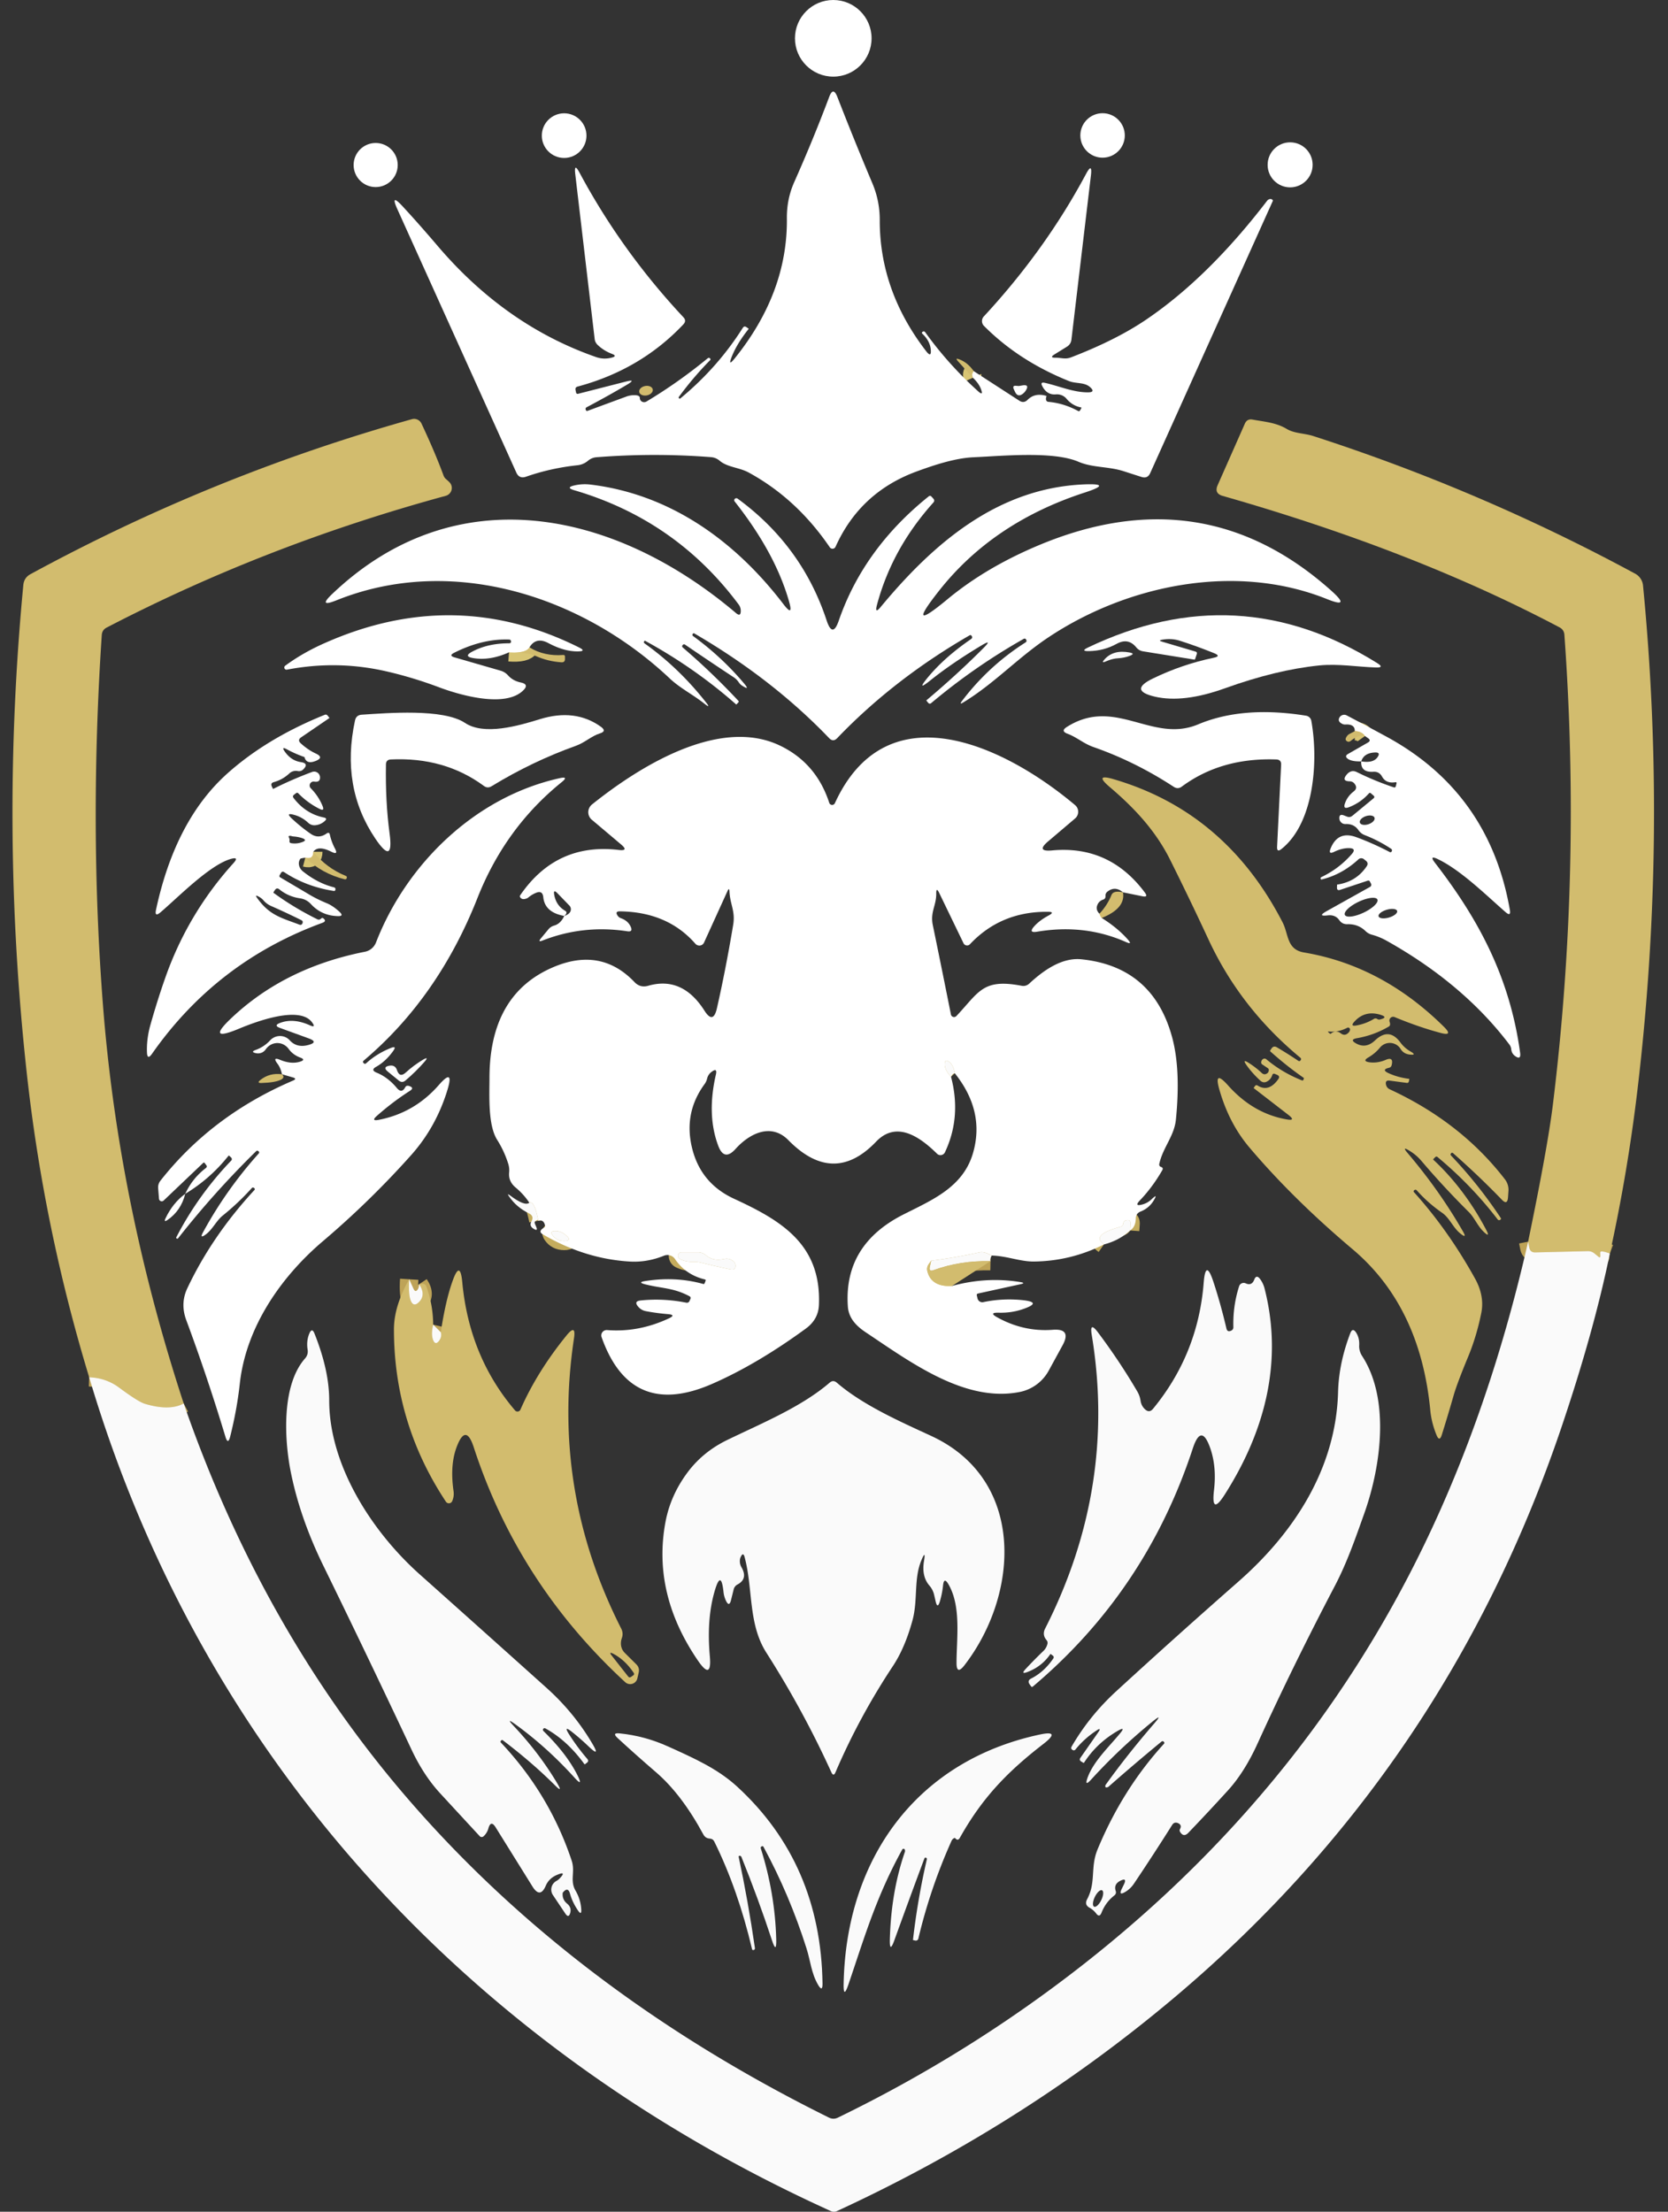<?xml version="1.0" encoding="UTF-8" standalone="no"?><svg xmlns="http://www.w3.org/2000/svg" xmlns:xlink="http://www.w3.org/1999/xlink" fill="#000000" height="240.7" preserveAspectRatio="xMidYMid meet" version="1" viewBox="8.8 5.1 181.6 240.7" width="181.6" zoomAndPan="magnify"><rect x="8.8" y="5.1" width="181.6" height="240.7" fill="#333333" stroke="none"/><g fill="none" stroke-width="2"><path d="M 114.72 46.21 Q 114.53 45.79 114.81 45.49" stroke="#d8c574" vector-effect="non-scaling-stroke"/><path d="M 28.80 157.84 Q 27.25 158.68 24.56 157.87 Q 23.83 157.64 21.78 156.12 Q 20.36 155.06 18.51 154.99" stroke="#bea357" vector-effect="non-scaling-stroke"/><path d="M 184.07 141.52 Q 183.53 141.32 183.22 141.29 Q 183.00 141.28 183.02 141.46 Q 183.03 141.61 183.03 141.75 Q 183.05 142.05 182.82 141.86 L 182.39 141.51 Q 182.07 141.25 181.66 141.26 L 175.94 141.40 Q 175.41 141.41 175.30 140.89 L 175.17 140.23" stroke="#bea357" vector-effect="non-scaling-stroke"/><path d="M 66.44 75.56 Q 66.04 76.23 64.22 76.09" stroke="#d8c574" vector-effect="non-scaling-stroke"/><path d="M 42.91 97.80 Q 42.91 98.67 42.04 98.44" stroke="#d8c574" vector-effect="non-scaling-stroke"/><path d="M 157.41 85.20 Q 157.04 84.68 156.31 84.67" stroke="#d8c574" vector-effect="non-scaling-stroke"/><path d="M 128.50 104.54 Q 128.63 104.89 128.75 105.00" stroke="#d8c574" vector-effect="non-scaling-stroke"/><path d="M 131.84 139.01 L 131.89 138.32 Q 131.93 137.77 131.39 137.91 Q 131.12 137.98 131.09 138.27 A 0.40 0.39 85.7 0 1 130.80 138.61 Q 127.51 139.49 128.99 140.53" stroke="#c4ac5d" vector-effect="non-scaling-stroke"/><path d="M 116.76 141.74 Q 115.94 141.28 115.50 141.38 Q 112.77 141.98 110.18 142.30" stroke="#c4ac5d" vector-effect="non-scaling-stroke"/><path d="M 110.18 142.30 L 109.91 142.68 Q 109.66 143.04 109.77 143.46 Q 110.21 145.18 112.45 145.05" stroke="#d8c574" vector-effect="non-scaling-stroke"/><path d="M 112.75 121.90 Q 112.60 120.97 112.09 120.62 Q 111.70 120.36 111.66 120.83 Q 111.60 121.49 112.34 122.28" stroke="#cab463" vector-effect="non-scaling-stroke"/><path d="M 67.41 137.95 Q 67.00 135.76 66.43 135.99" stroke="#c4ac5d" vector-effect="non-scaling-stroke"/><path d="M 116.64 142.35 Q 113.31 142.28 110.44 143.33 Q 109.91 143.53 110.03 142.97 L 110.18 142.30" stroke="#bea357" vector-effect="non-scaling-stroke"/><path d="M 53.35 144.32 Q 53.24 146.08 53.56 146.74 Q 53.84 147.30 54.32 146.89 Q 55.25 146.08 54.43 144.86" stroke="#bea357" vector-effect="non-scaling-stroke"/><path d="M 55.96 149.26 Q 55.71 150.34 55.96 150.95 Q 56.20 151.53 56.59 151.04 Q 56.94 150.58 56.79 150.08" stroke="#bea357" vector-effect="non-scaling-stroke"/><path d="M 68.93 139.49 Q 69.38 140.15 70.22 140.15 Q 71.12 140.14 70.44 139.55 Q 69.84 139.02 69.14 139.07 Q 68.66 139.10 68.93 139.49" stroke="#c4ac5d" vector-effect="non-scaling-stroke"/><path d="M 85.15 142.52 Q 86.73 142.91 88.30 143.24 Q 88.96 143.38 88.86 142.71 Q 88.83 142.53 88.69 142.40 Q 88.23 141.98 87.62 142.12 Q 86.44 142.38 85.65 141.70 Q 85.27 141.38 84.77 141.38 L 82.99 141.38 A 0.39 0.39 0.0 0 0 82.81 142.11 Q 83.46 142.44 84.25 142.42 Q 84.71 142.41 85.15 142.52" stroke="#c4ac5d" vector-effect="non-scaling-stroke"/></g><g id="change1_1"><circle cx="99.52" cy="9.27" fill="#ffffff" r="4.17"/></g><g id="change1_2"><path d="M 114.72 46.21 Q 114.53 45.79 114.81 45.49 L 119.78 48.71 Q 120.26 49.02 120.67 48.62 Q 121.45 47.83 122.67 48.17 Q 122.77 48.19 122.72 48.28 Q 122.65 48.45 122.69 48.62 A 0.27 0.26 86.9 0 0 122.92 48.83 Q 124.62 48.98 126.16 49.82 Q 126.31 49.90 126.40 49.75 L 126.53 49.51 Q 126.56 49.45 126.50 49.44 Q 125.55 49.26 124.91 48.49 A 1.36 1.35 -22.4 0 0 123.76 48.02 Q 122.78 48.11 122.27 47.11 Q 122.03 46.65 122.54 46.76 C 124.14 47.12 125.63 47.80 127.26 47.80 Q 128.11 47.79 127.48 47.23 C 126.85 46.67 125.95 46.88 125.18 46.57 Q 119.71 44.37 115.93 40.57 A 0.74 0.74 0.0 0 1 115.91 39.54 Q 122.61 32.31 127.04 24.03 Q 127.74 22.73 127.57 24.20 L 125.45 42.06 Q 125.39 42.56 124.96 42.83 L 123.62 43.66 Q 123.00 44.04 123.73 44.03 C 124.36 44.03 124.79 44.23 125.41 43.99 Q 130.35 42.09 133.65 39.84 Q 140.37 35.27 146.73 26.98 Q 146.84 26.82 147.03 26.77 Q 147.19 26.73 147.32 26.83 Q 147.41 26.90 147.36 27.00 L 134.02 56.60 Q 133.74 57.21 133.09 57.01 Q 132.15 56.71 131.13 56.38 C 129.44 55.84 127.77 56.02 126.21 55.35 C 123.46 54.17 117.86 54.73 114.85 54.86 C 112.82 54.94 110.53 55.70 108.62 56.40 Q 102.44 58.66 99.77 64.60 A 0.36 0.36 0.0 0 1 99.14 64.66 Q 95.55 59.39 90.34 56.54 C 89.29 55.96 87.99 55.96 87.15 55.24 Q 86.74 54.89 86.20 54.85 Q 80.02 54.37 73.75 54.86 Q 73.22 54.90 72.81 55.25 Q 72.31 55.66 71.69 55.73 Q 68.76 56.04 66.07 56.98 Q 65.33 57.24 65.01 56.52 L 52.09 27.93 Q 51.23 26.04 52.64 27.56 Q 54.45 29.52 56.41 31.82 Q 63.80 40.51 73.70 43.96 Q 74.53 44.25 75.40 44.02 Q 76.05 43.85 75.42 43.61 Q 74.53 43.27 73.87 42.64 A 1.07 1.05 -71.8 0 1 73.54 41.97 L 71.43 24.05 Q 71.28 22.74 71.90 23.90 Q 76.48 32.44 83.20 39.62 Q 83.57 40.01 83.20 40.40 Q 78.55 45.33 71.69 47.17 Q 71.40 47.25 71.46 47.54 L 71.51 47.79 Q 71.55 48.01 71.77 47.95 L 76.89 46.64 Q 78.17 46.31 77.04 46.98 Q 75.18 48.09 72.69 49.41 Q 72.48 49.52 72.59 49.73 L 72.59 49.74 Q 72.65 49.86 72.78 49.81 Q 75.00 48.99 76.96 48.27 Q 77.35 48.12 77.76 48.11 Q 78.46 48.08 78.46 48.41 A 0.48 0.46 -15.8 0 0 79.18 48.80 Q 82.65 46.72 85.84 44.10 Q 85.99 43.98 86.12 44.12 L 86.12 44.13 Q 86.20 44.22 86.11 44.30 Q 84.32 46.11 82.72 48.28 Q 82.65 48.38 82.74 48.46 L 82.75 48.46 Q 82.81 48.51 82.87 48.46 Q 86.93 45.11 89.67 40.78 Q 89.83 40.54 90.06 40.70 L 90.27 40.84 Q 90.32 40.88 90.28 40.93 Q 89.04 42.49 88.48 43.89 Q 88.00 45.09 88.81 44.08 Q 94.56 36.93 94.47 28.85 Q 94.45 26.76 95.27 24.92 Q 97.33 20.29 99.07 15.67 Q 99.51 14.47 99.97 15.66 Q 101.76 20.27 103.77 25.03 Q 104.59 26.96 104.58 29.06 Q 104.57 36.74 109.61 43.29 Q 110.24 44.12 110.13 43.09 Q 110.03 42.18 109.21 41.41 Q 109.12 41.32 109.22 41.23 L 109.22 41.23 Q 109.40 41.08 109.54 41.27 Q 112.03 44.74 115.30 47.69 Q 115.89 48.22 115.61 47.47 Q 115.38 46.83 114.72 46.21 Z" fill="#ffffff"/></g><g id="change1_3"><circle cx="70.22" cy="19.86" fill="#ffffff" r="2.43"/></g><g id="change1_4"><circle cx="128.84" cy="19.84" fill="#ffffff" r="2.42"/></g><g id="change1_5"><circle cx="49.7" cy="23.06" fill="#ffffff" r="2.4"/></g><g id="change1_6"><circle cx="149.26" cy="23.04" fill="#ffffff" r="2.45"/></g><g id="change2_1"><path d="M 114.81 45.49 Q 114.53 45.79 114.72 46.21 L 113.12 44.44 Q 112.70 43.98 113.28 44.22 Q 114.18 44.58 114.81 45.49 Z" fill="#d2bc6e"/></g><g id="change2_2"><ellipse fill="#d2bc6e" rx="0.75" ry="0.52" transform="rotate(-11.1 284.6 -383.364)"/></g><g id="change1_7"><path d="M 119.78 47.10 Q 120.00 47.06 120.20 47.03 Q 120.85 46.95 120.53 47.52 Q 120.39 47.78 120.14 47.97 Q 119.61 48.36 119.32 47.77 L 119.19 47.49 Q 118.96 47.02 119.47 47.09 Q 119.59 47.11 119.72 47.11 Q 119.75 47.11 119.78 47.10 Z" fill="#ffffff"/></g><g id="change2_3"><path d="M 28.80 157.84 Q 27.25 158.68 24.56 157.87 Q 23.83 157.64 21.78 156.12 Q 20.36 155.06 18.51 154.99 Q 13.55 138.69 11.70 121.75 Q 8.81 95.33 11.34 68.76 Q 11.42 67.97 12.11 67.59 Q 31.92 56.81 53.64 50.72 A 0.89 0.89 0.0 0 1 54.69 51.20 Q 56.17 54.35 57.09 56.85 Q 57.17 57.07 57.35 57.23 Q 57.54 57.39 57.72 57.57 A 0.89 0.88 -30.5 0 1 57.33 59.06 Q 37.75 64.39 20.41 73.40 Q 19.92 73.65 19.88 74.21 Q 18.50 94.98 20.01 114.49 Q 21.70 136.20 28.80 157.84 Z" fill="#d2bc6e"/></g><g id="change2_4"><path d="M 184.07 141.52 Q 183.53 141.32 183.22 141.29 Q 183.00 141.28 183.02 141.46 Q 183.03 141.61 183.03 141.75 Q 183.05 142.05 182.82 141.86 L 182.39 141.51 Q 182.07 141.25 181.66 141.26 L 175.94 141.40 Q 175.41 141.41 175.30 140.89 L 175.17 140.23 Q 177.30 129.94 177.87 125.29 Q 180.98 99.92 179.12 74.18 Q 179.08 73.64 178.60 73.38 Q 162.78 65.02 141.92 59.07 Q 140.97 58.80 141.37 57.90 L 144.33 51.21 Q 144.57 50.66 145.15 50.76 C 146.46 51.00 147.72 51.08 148.89 51.78 C 149.74 52.29 150.82 52.24 151.80 52.56 Q 170.04 58.46 186.82 67.53 A 1.64 1.64 0.0 0 1 187.68 68.81 Q 190.36 96.33 187.04 124.00 Q 185.98 132.81 184.07 141.52 Z" fill="#d2bc6e"/></g><g id="change1_8"><path d="M 115.71 75.31 Q 112.45 77.26 110.11 79.13 Q 108.50 80.42 109.81 78.83 Q 111.62 76.64 114.52 74.65 Q 114.72 74.51 114.59 74.31 L 114.58 74.30 Q 114.49 74.16 114.35 74.25 Q 106.08 79.03 99.94 85.44 Q 99.51 85.88 99.08 85.44 Q 92.90 78.99 84.40 74.04 Q 84.30 73.98 84.23 74.08 L 84.22 74.09 Q 84.13 74.23 84.27 74.33 Q 87.36 76.58 89.82 79.49 Q 90.49 80.29 89.61 79.73 Q 89.39 79.59 89.24 79.37 Q 89.01 79.02 88.67 78.80 Q 86.06 77.08 83.39 75.26 Q 83.24 75.16 83.13 75.30 L 83.12 75.30 Q 83.00 75.46 83.15 75.58 Q 86.27 78.25 89.19 81.37 Q 89.26 81.45 89.19 81.54 L 89.00 81.74 Q 88.96 81.79 88.92 81.74 Q 84.45 77.80 79.06 74.85 Q 78.99 74.81 78.94 74.88 L 78.94 74.89 Q 78.84 75.03 78.99 75.13 Q 82.68 77.76 85.61 81.47 Q 86.29 82.32 85.44 81.64 C 84.21 80.67 82.83 79.99 81.70 78.92 C 72.16 69.94 57.97 65.38 45.41 70.44 Q 43.38 71.25 44.97 69.74 C 58.49 56.87 75.81 60.70 88.93 71.82 Q 89.45 72.26 89.45 71.58 Q 89.45 71.18 89.20 70.86 Q 82.36 61.70 71.35 58.46 Q 70.31 58.16 71.37 57.92 Q 72.23 57.73 73.12 57.84 C 81.82 58.90 88.87 64.01 94.11 70.87 Q 95.20 72.29 94.71 70.57 Q 93.21 65.28 88.79 59.68 A 0.23 0.22 -1.0 0 1 89.10 59.36 Q 96.12 64.49 98.80 72.63 Q 99.45 74.59 100.12 72.64 Q 102.83 64.80 109.91 59.12 Q 110.08 58.99 110.22 59.15 L 110.41 59.36 Q 110.61 59.58 110.41 59.80 Q 105.90 64.82 104.27 70.96 Q 104.01 71.97 104.68 71.16 C 110.36 64.31 117.31 58.25 126.75 57.82 Q 130.09 57.67 126.91 58.70 Q 116.90 61.95 111.03 69.40 Q 107.21 74.24 111.96 70.31 Q 116.14 66.84 121.96 64.41 Q 139.85 56.95 153.77 69.41 Q 155.96 71.38 153.23 70.28 C 143.32 66.32 131.56 68.74 122.99 74.43 C 119.65 76.64 117.06 79.49 113.68 81.54 Q 113.19 81.84 113.54 81.38 Q 116.44 77.56 120.46 75.01 Q 120.63 74.90 120.52 74.72 L 120.52 74.71 Q 120.41 74.53 120.23 74.64 Q 114.91 77.65 110.19 81.61 Q 110.00 81.77 109.84 81.57 L 109.68 81.37 Q 109.64 81.33 109.69 81.29 Q 112.99 78.52 115.92 75.58 Q 116.86 74.63 115.71 75.31 Z" fill="#ffffff"/></g><g id="change1_9"><path d="M 66.44 75.56 Q 66.04 76.23 64.22 76.09 Q 62.11 77.04 60.27 76.71 Q 59.27 76.53 60.17 76.04 Q 61.90 75.10 64.26 75.11 Q 64.43 75.11 64.43 74.94 L 64.43 74.93 Q 64.44 74.71 64.22 74.70 Q 61.29 74.60 58.23 76.15 Q 57.63 76.45 58.28 76.64 L 63.30 78.09 Q 63.78 78.23 64.12 78.61 Q 64.65 79.20 65.52 79.38 Q 66.44 79.58 65.77 80.23 C 63.84 82.15 58.98 80.79 56.61 79.90 Q 53.74 78.82 50.85 78.16 Q 45.50 76.93 40.03 77.98 A 0.24 0.24 0.0 0 1 39.85 77.55 Q 41.82 76.10 44.28 75.03 Q 58.35 68.84 71.82 75.55 Q 72.69 75.98 71.72 75.99 Q 70.23 76.01 68.51 75.09 Q 67.15 74.37 66.44 75.56 Z" fill="#ffffff"/></g><g id="change1_10"><path d="M 135.31 74.93 L 138.96 76.01 Q 139.16 76.07 139.10 76.27 L 138.92 76.81 Q 138.90 76.90 138.81 76.88 L 133.23 75.98 Q 132.80 75.91 132.52 75.57 Q 131.64 74.46 130.35 75.18 Q 128.99 75.93 127.36 75.96 Q 126.38 75.98 127.27 75.56 Q 143.55 67.78 158.75 77.27 Q 159.55 77.77 158.61 77.74 C 156.58 77.68 154.50 77.31 152.42 77.52 Q 147.73 78.00 142.15 80.01 Q 137.64 81.63 134.55 80.92 Q 131.63 80.24 134.32 78.94 Q 137.47 77.41 140.95 76.68 Q 141.78 76.51 141.00 76.19 Q 139.05 75.40 137.25 74.83 Q 136.34 74.54 135.32 74.72 Q 134.86 74.80 135.31 74.93 Z" fill="#ffffff"/></g><g id="change2_5"><path d="M 66.44 75.56 Q 68.08 76.54 70.11 76.38 Q 70.31 76.36 70.31 76.56 L 70.31 76.82 Q 70.31 77.20 69.93 77.18 Q 68.46 77.08 67.17 76.51 C 66.20 76.08 65.26 76.15 64.22 76.09 Q 66.04 76.23 66.44 75.56 Z" fill="#d2bc6e"/></g><g id="change3_1"><path d="M 129.53 76.95 Q 129.39 77.00 129.25 77.06 Q 128.60 77.35 129.08 76.83 Q 130.04 75.78 131.78 76.11 Q 132.44 76.23 131.81 76.47 Q 131.21 76.70 130.51 76.74 Q 130.01 76.77 129.53 76.95 Z" fill="#fafafa"/></g><g id="change1_11"><path d="M 147.75 87.75 Q 141.73 87.54 137.46 90.71 Q 137.04 91.02 136.59 90.73 Q 132.42 88.00 127.85 86.40 C 126.76 86.02 126.04 85.33 125.02 84.95 Q 124.24 84.66 124.94 84.22 C 130.23 80.86 134.22 86.04 139.25 83.93 Q 144.14 81.88 151.00 82.99 A 0.69 0.69 0.0 0 1 151.57 83.56 C 152.36 87.97 151.86 94.69 148.31 97.50 Q 147.81 97.90 147.84 97.25 L 148.28 88.33 Q 148.31 87.77 147.75 87.75 Z" fill="#ffffff"/></g><g id="change1_12"><path d="M 42.91 97.80 Q 42.91 98.67 42.04 98.44 Q 41.54 98.51 41.50 98.56 A 1.08 0.93 37.4 0 0 41.79 99.94 Q 43.41 101.23 45.14 101.66 Q 45.37 101.72 45.31 101.95 L 45.31 101.95 Q 45.28 102.08 45.14 102.06 Q 42.15 101.60 39.76 100.03 Q 39.52 99.87 39.38 100.12 L 39.25 100.34 Q 39.16 100.50 39.32 100.59 Q 40.93 101.54 42.55 102.50 Q 43.37 102.98 44.36 103.39 Q 45.03 103.66 45.76 104.33 Q 46.30 104.83 45.56 104.80 Q 43.81 104.75 42.65 103.49 Q 42.16 102.96 41.45 102.86 Q 40.20 102.68 39.23 101.90 Q 38.93 101.65 38.72 101.98 L 38.58 102.19 Q 38.55 102.24 38.60 102.28 Q 40.81 103.89 43.34 105.14 Q 43.56 105.25 43.74 105.08 Q 43.87 104.96 43.97 105.02 Q 44.42 105.34 43.90 105.53 Q 32.38 109.75 25.36 119.77 Q 24.83 120.53 24.80 119.60 Q 24.75 118.13 25.19 116.59 Q 25.94 113.94 26.78 111.55 Q 29.24 104.53 34.23 99.02 Q 34.86 98.32 33.95 98.57 C 31.63 99.22 28.21 102.74 26.28 104.38 Q 25.60 104.96 25.79 104.09 Q 27.89 94.34 33.56 89.27 Q 37.86 85.43 44.16 82.89 Q 44.34 82.82 44.47 82.98 L 44.67 83.23 Q 44.67 83.23 44.58 83.30 L 41.59 85.34 Q 41.15 85.64 41.55 86.00 Q 42.33 86.71 43.17 87.10 Q 44.13 87.54 43.15 87.92 Q 42.15 88.31 41.95 87.49 Q 40.94 87.14 40.04 86.65 Q 39.38 86.29 39.81 86.90 Q 40.50 87.88 41.55 88.04 Q 42.48 88.18 41.81 88.84 Q 41.56 89.08 41.21 89.01 A 1.05 1.05 0.0 0 0 40.29 89.28 Q 39.56 89.96 38.60 90.22 Q 38.23 90.33 38.39 90.68 L 38.50 90.91 Q 38.53 90.97 38.58 90.94 Q 40.51 89.96 42.78 89.11 A 0.64 0.64 0.0 0 1 43.64 89.67 Q 43.67 90.27 43.01 90.16 A 0.43 0.43 0.0 0 0 42.63 90.88 Q 43.48 91.74 43.92 92.82 Q 44.16 93.42 43.59 93.13 Q 42.28 92.47 41.28 91.44 Q 41.16 91.32 41.02 91.43 L 40.81 91.59 Q 40.61 91.74 40.76 91.94 Q 42.08 93.67 44.07 94.07 Q 44.48 94.16 44.17 94.44 Q 43.75 94.83 43.19 94.90 Q 42.71 94.97 42.35 94.64 Q 41.68 94.01 40.82 93.78 Q 39.83 93.50 40.59 94.20 Q 41.63 95.16 42.64 95.85 Q 43.49 96.43 44.37 95.80 Q 44.64 95.62 44.71 95.93 Q 44.89 96.73 45.26 97.43 Q 45.67 98.19 44.89 97.80 Q 43.44 97.07 42.91 97.80 Z M 40.57 96.10 Q 40.44 96.05 40.30 96.07 A 0.09 0.09 0.0 0 0 40.23 96.20 Q 40.35 96.39 40.32 96.61 Q 40.29 96.83 40.50 96.86 Q 41.09 96.96 41.66 96.76 Q 42.34 96.53 41.66 96.30 Q 41.22 96.16 40.73 96.13 Q 40.65 96.12 40.57 96.10 Z M 36.79 102.82 C 38.15 104.73 39.43 104.98 41.40 105.73 Q 41.63 105.81 41.73 105.59 L 41.73 105.58 Q 41.83 105.35 41.61 105.24 Q 40.00 104.44 38.32 103.70 Q 37.84 103.49 37.49 103.09 Q 37.26 102.82 36.93 102.66 Q 36.52 102.44 36.79 102.82 Z" fill="#ffffff"/></g><g id="change1_13"><path d="M 50.82 88.30 Q 50.75 92.34 51.21 95.77 Q 51.70 99.38 49.66 96.36 Q 45.88 90.76 47.45 83.51 Q 47.58 82.91 48.19 82.88 C 50.98 82.70 57.04 82.19 59.42 83.77 C 61.51 85.17 65.24 84.09 67.57 83.37 Q 71.41 82.18 74.22 84.19 Q 74.90 84.68 74.10 84.92 C 73.20 85.20 72.49 85.90 71.54 86.25 Q 66.75 87.96 62.31 90.67 Q 61.88 90.93 61.48 90.63 Q 57.19 87.47 51.34 87.75 Q 50.82 87.78 50.82 88.30 Z" fill="#ffffff"/></g><g id="change1_14"><path d="M 157.00 87.96 Q 158.33 88.18 158.79 87.48 Q 159.13 86.97 158.52 86.99 Q 157.30 87.03 157.00 87.96 Q 155.97 87.99 155.54 87.68 Q 155.15 87.39 155.57 87.15 L 157.73 85.91 Q 158.11 85.69 157.75 85.44 L 157.41 85.20 Q 157.04 84.68 156.31 84.67 Q 156.31 83.88 155.28 83.95 A 0.70 0.68 56.9 0 1 154.92 83.87 Q 154.40 83.61 154.63 83.19 A 0.60 0.59 28.5 0 1 155.43 82.96 Q 157.56 84.08 159.77 85.28 Q 170.95 91.37 173.18 104.11 Q 173.32 104.89 172.72 104.37 C 170.61 102.53 167.88 99.82 165.35 98.60 Q 164.35 98.12 165.03 99.00 C 169.91 105.30 173.20 111.63 174.30 119.67 Q 174.41 120.51 173.73 120.01 Q 173.37 119.74 173.33 119.26 A 1.02 0.97 25.1 0 0 173.15 118.80 Q 168.12 112.15 159.73 107.46 Q 158.97 107.04 158.15 106.82 A 1.58 1.54 -14.2 0 1 157.46 106.42 Q 156.66 105.65 155.50 105.68 Q 154.94 105.70 154.62 105.25 Q 154.18 104.62 153.35 104.72 Q 152.16 104.86 153.25 104.25 L 157.96 101.62 A 0.26 0.25 -27.6 0 0 158.07 101.28 L 157.94 101.03 A 0.20 0.18 -21.6 0 0 157.71 100.94 L 154.71 101.94 Q 154.35 102.06 154.36 101.68 L 154.37 101.38 Q 154.37 101.37 154.38 101.37 Q 156.47 101.06 157.60 99.37 Q 157.83 99.02 157.49 98.76 L 157.29 98.60 A 0.46 0.45 42.3 0 0 156.70 98.62 Q 154.91 100.27 152.70 100.81 Q 152.62 100.83 152.59 100.76 L 152.59 100.75 Q 152.54 100.61 152.67 100.55 Q 154.58 99.64 155.97 98.05 Q 156.52 97.42 155.68 97.40 Q 154.90 97.39 154.04 97.81 Q 153.40 98.12 153.66 97.46 Q 154.45 95.47 156.47 96.21 Q 158.27 96.87 160.11 97.83 Q 160.23 97.89 160.31 97.77 L 160.31 97.77 Q 160.42 97.59 160.25 97.47 Q 158.91 96.58 157.40 95.99 Q 156.95 95.82 156.68 95.42 Q 156.20 94.74 155.29 94.78 Q 154.96 94.79 154.76 94.54 Q 154.65 94.40 154.63 94.25 Q 154.55 93.61 155.14 93.85 L 155.45 93.97 Q 155.78 94.10 156.05 93.87 L 158.33 91.99 Q 158.52 91.84 158.34 91.68 L 158.06 91.44 Q 157.94 91.33 157.83 91.45 Q 156.94 92.45 155.68 92.94 Q 154.97 93.22 155.24 92.50 Q 155.51 91.75 156.17 91.24 Q 156.66 90.87 156.27 90.39 Q 156.07 90.13 155.73 90.13 Q 154.85 90.11 155.40 89.42 Q 155.89 88.82 156.51 89.12 Q 158.47 90.09 160.53 90.78 Q 160.72 90.85 160.77 90.65 L 160.84 90.37 Q 160.88 90.20 160.71 90.23 Q 159.70 90.39 159.27 89.62 Q 158.96 89.05 158.32 89.09 Q 156.93 89.18 157.00 87.96 Z M 158.446 94.092 A 0.84 0.46 -18.6 0 0 157.503 93.924 A 0.84 0.46 -18.6 0 0 156.854 94.628 A 0.84 0.46 -18.6 0 0 157.797 94.796 A 0.84 0.46 -18.6 0 0 158.446 94.092 Z M 158.761 102.989 A 1.96 0.65 -25.4 0 0 156.711 103.243 A 1.96 0.65 -25.4 0 0 155.22 104.671 A 1.96 0.65 -25.4 0 0 157.269 104.417 A 1.96 0.65 -25.4 0 0 158.761 102.989 Z M 160.908 104.237 A 1.05 0.44 -16.2 0 0 159.777 104.108 A 1.05 0.44 -16.2 0 0 158.892 104.823 A 1.05 0.44 -16.2 0 0 160.023 104.953 A 1.05 0.44 -16.2 0 0 160.908 104.237 Z" fill="#ffffff"/></g><g id="change2_6"><path d="M 156.31 84.67 Q 157.04 84.68 157.41 85.20 Q 156.70 85.03 155.87 85.72 Q 155.59 85.95 155.35 85.68 Q 155.21 85.52 155.47 85.18 Q 155.56 85.06 155.69 84.99 L 156.31 84.67 Z" fill="#d2bc6e"/></g><g id="change1_15"><path d="M 131.06 102.21 Q 130.18 101.47 129.34 102.16 A 0.52 0.51 -22.5 0 0 129.16 102.59 Q 129.18 102.91 128.91 103.00 Q 128.40 103.17 128.24 103.68 Q 128.10 104.14 128.50 104.54 Q 128.63 104.89 128.75 105.00 Q 130.50 106.10 131.61 107.37 Q 132.11 107.94 131.41 107.63 Q 126.89 105.62 121.70 106.50 Q 120.74 106.66 121.38 105.93 Q 121.96 105.27 122.97 104.73 Q 123.71 104.33 122.88 104.33 Q 117.77 104.28 114.40 107.86 A 0.43 0.43 0.0 0 1 113.70 107.75 L 111.06 102.29 Q 110.72 101.58 110.73 102.37 C 110.74 103.67 110.06 104.35 110.36 105.79 Q 111.39 110.79 112.33 115.51 A 0.35 0.35 0.0 0 0 112.92 115.68 C 115.40 113.05 115.79 111.57 120.02 112.38 Q 120.50 112.47 120.86 112.14 C 122.37 110.74 124.40 109.27 126.55 109.50 Q 134.34 110.31 136.42 118.01 Q 137.37 121.54 136.82 126.98 C 136.63 128.76 135.40 129.99 135.01 131.78 A 0.27 0.26 -75.7 0 0 135.19 132.09 Q 135.50 132.19 135.33 132.47 Q 134.27 134.31 132.91 135.73 Q 132.23 136.44 133.18 136.18 Q 133.74 136.03 134.17 135.62 Q 134.94 134.89 134.38 135.79 Q 133.88 136.59 132.98 136.95 Q 132.47 137.15 132.46 137.69 Q 132.44 138.63 131.84 139.01 L 131.89 138.32 Q 131.93 137.77 131.39 137.91 Q 131.12 137.98 131.09 138.27 A 0.40 0.39 85.7 0 1 130.80 138.61 Q 127.51 139.49 128.99 140.53 Q 125.41 142.33 121.43 142.39 C 119.89 142.42 118.44 141.78 116.76 141.74 Q 115.94 141.28 115.50 141.38 Q 112.77 141.98 110.18 142.30 L 109.91 142.68 Q 109.66 143.04 109.77 143.46 Q 110.21 145.18 112.45 145.05 Q 116.21 144.02 119.90 144.63 Q 120.51 144.73 119.90 144.86 L 115.29 145.87 Q 115.11 145.91 115.15 146.09 L 115.23 146.42 A 0.53 0.53 0.0 0 0 115.85 146.81 Q 118.00 146.36 120.20 146.60 Q 122.23 146.83 120.31 147.52 Q 119.00 148.00 117.54 147.96 Q 116.38 147.93 117.40 148.48 Q 120.27 150.06 123.42 149.82 Q 125.48 149.66 124.50 151.48 L 122.98 154.26 A 4.64 4.61 -81.4 0 1 119.85 156.58 C 113.88 157.79 107.93 153.34 103.05 150.09 C 102.06 149.43 101.20 148.58 101.11 147.30 Q 100.63 140.55 107.20 137.25 C 110.33 135.67 113.65 134.29 114.73 130.60 Q 116.06 126.04 112.75 121.90 Q 112.60 120.97 112.09 120.62 Q 111.70 120.36 111.66 120.83 Q 111.60 121.49 112.34 122.28 Q 113.49 126.66 111.68 130.50 A 0.54 0.53 -55.4 0 1 110.82 130.66 C 108.99 128.86 106.42 127.00 104.18 129.35 Q 99.55 134.19 94.63 129.18 C 92.76 127.28 90.41 128.43 88.86 130.16 Q 87.64 131.50 87.00 129.80 Q 85.73 126.43 86.74 122.05 Q 86.92 121.26 86.27 121.75 Q 85.89 122.03 85.78 122.50 Q 85.70 122.82 85.51 123.08 Q 83.26 126.15 84.11 129.88 Q 85.01 133.85 88.72 135.56 C 93.86 137.93 98.23 140.52 97.96 147.11 Q 97.90 148.69 96.53 149.69 Q 91.19 153.59 86.30 155.72 Q 77.47 159.56 74.30 150.63 A 0.59 0.58 -7.7 0 1 74.90 149.85 Q 78.33 150.12 81.64 148.57 Q 82.42 148.20 81.56 148.12 Q 80.26 148.01 79.11 147.79 Q 78.60 147.69 78.27 147.29 Q 77.78 146.71 78.54 146.63 Q 81.00 146.37 83.53 146.87 A 0.30 0.30 0.0 0 0 83.87 146.68 L 83.97 146.45 Q 84.04 146.27 83.87 146.17 C 82.08 145.22 80.87 145.34 79.00 144.86 Q 78.20 144.65 79.02 144.52 Q 82.33 143.99 85.35 144.83 Q 85.48 144.87 85.52 144.74 L 85.62 144.49 Q 85.66 144.37 85.54 144.34 Q 83.44 143.83 82.29 142.12 A 1.01 0.99 -27.9 0 0 81.08 141.76 Q 79.22 142.51 77.33 142.39 Q 72.43 142.09 67.88 139.42 Q 67.44 139.16 67.83 138.84 Q 67.94 138.76 68.05 138.68 Q 68.17 138.61 68.14 138.48 Q 68.00 137.79 67.41 137.95 Q 67.00 135.76 66.43 135.99 Q 65.82 135.07 64.93 134.33 Q 64.14 133.67 64.23 132.71 Q 64.28 132.23 64.14 131.77 Q 63.70 130.37 62.93 129.15 C 61.91 127.54 62.09 124.35 62.09 122.44 Q 62.09 113.30 69.05 110.35 Q 74.23 108.15 77.88 111.98 Q 78.50 112.63 79.37 112.38 Q 83.09 111.31 85.49 115.08 Q 86.45 116.60 86.85 114.84 Q 87.81 110.62 88.62 105.77 C 88.88 104.24 88.28 103.54 88.22 102.12 Q 88.20 101.64 88.00 102.08 L 85.45 107.68 A 0.57 0.56 36.7 0 1 84.51 107.81 Q 81.48 104.34 76.27 104.28 Q 75.74 104.28 76.03 104.73 Q 76.17 104.95 76.41 105.03 Q 77.17 105.30 77.47 105.96 Q 77.73 106.55 77.10 106.45 Q 72.29 105.72 67.86 107.46 Q 67.32 107.67 67.69 107.22 L 68.52 106.22 A 1.27 1.22 -76.3 0 1 69.13 105.83 Q 69.84 105.63 70.23 104.78 Q 70.60 104.67 70.80 104.45 A 0.59 0.58 -46.1 0 0 70.79 103.65 L 69.48 102.30 Q 69.02 101.83 69.14 102.48 Q 69.35 103.65 70.33 104.22 Q 70.66 104.42 70.23 104.78 Q 68.12 104.40 67.95 102.75 Q 67.87 101.96 67.15 102.27 Q 66.71 102.45 66.32 102.77 A 0.77 0.44 -3.1 0 1 66.18 102.86 Q 65.68 103.07 65.46 102.79 Q 65.35 102.65 65.45 102.51 Q 69.38 96.79 76.17 97.60 Q 77.28 97.73 76.43 97.01 L 73.23 94.31 A 1.08 1.07 -44.4 0 1 73.25 92.65 C 78.29 88.61 87.04 83.07 93.69 86.23 Q 97.66 88.12 99.08 92.46 A 0.33 0.33 0.0 0 0 99.70 92.50 C 105.40 80.08 118.28 86.35 125.85 92.72 A 0.95 0.95 0.0 0 1 125.85 94.17 L 122.93 96.65 Q 121.54 97.82 123.35 97.65 Q 129.59 97.07 133.44 102.23 Q 133.85 102.78 133.18 102.64 L 131.06 102.21 Z M 68.93 139.49 Q 69.38 140.15 70.22 140.15 Q 71.12 140.14 70.44 139.55 Q 69.84 139.02 69.14 139.07 Q 68.66 139.10 68.93 139.49 Z M 85.15 142.52 Q 86.73 142.91 88.30 143.24 Q 88.96 143.38 88.86 142.71 Q 88.83 142.53 88.69 142.40 Q 88.23 141.98 87.62 142.12 Q 86.44 142.38 85.65 141.70 Q 85.27 141.38 84.77 141.38 L 82.99 141.38 A 0.39 0.39 0.0 0 0 82.81 142.11 Q 83.46 142.44 84.25 142.42 Q 84.71 142.41 85.15 142.52 Z" fill="#ffffff"/></g><g id="change1_16"><path d="M 28.97 135.02 Q 29.74 133.34 31.21 132.22 Q 31.39 132.07 31.25 131.89 L 31.08 131.67 Q 31.01 131.58 30.93 131.65 L 26.62 135.75 A 0.30 0.30 0.0 0 1 26.11 135.55 L 26.02 134.43 Q 25.98 133.96 26.27 133.59 Q 31.87 126.48 40.70 122.70 Q 41.18 122.49 40.67 122.35 L 39.50 122.01 Q 39.35 121.31 39.01 120.86 Q 38.41 120.07 39.32 120.45 Q 40.51 120.94 41.47 120.64 Q 42.14 120.43 41.48 120.19 Q 40.70 119.90 40.24 119.27 C 39.60 118.39 38.37 118.39 37.73 119.30 Q 37.42 119.73 36.90 119.74 Q 36.77 119.74 36.64 119.71 Q 36.06 119.58 36.62 119.37 Q 37.56 119.03 38.21 118.32 A 1.46 1.44 -44.8 0 1 40.35 118.32 Q 41.12 119.17 42.39 118.82 Q 43.50 118.51 42.42 118.11 L 39.26 116.96 Q 38.58 116.71 39.25 116.44 Q 40.71 115.86 42.53 116.68 Q 43.24 117.00 42.78 116.37 C 41.43 114.50 36.69 116.27 34.80 117.06 Q 31.14 118.58 34.02 115.87 Q 39.82 110.40 48.52 108.68 A 1.65 1.63 -84.7 0 0 49.74 107.66 C 53.04 99.16 60.50 91.83 69.73 89.79 Q 70.77 89.56 69.94 90.23 Q 63.81 95.18 60.79 102.81 Q 56.50 113.68 48.40 120.52 Q 48.26 120.64 48.37 120.78 L 48.38 120.78 Q 48.51 120.95 48.67 120.81 Q 49.81 119.77 51.33 119.16 Q 52.05 118.86 51.59 119.50 Q 50.78 120.62 49.75 121.20 Q 49.12 121.55 49.79 121.83 Q 51.03 122.33 52.01 123.51 Q 52.54 124.14 52.92 123.42 Q 53.05 123.19 53.35 123.29 Q 53.95 123.49 53.42 123.82 Q 51.56 125.01 49.83 126.54 Q 49.15 127.14 50.04 126.97 Q 53.91 126.22 56.56 123.20 Q 58.27 121.24 57.51 123.73 Q 56.27 127.77 53.57 130.80 Q 49.10 135.81 43.94 140.19 C 39.33 144.11 35.58 149.58 34.91 155.66 Q 34.60 158.50 33.86 161.44 Q 33.62 162.38 33.34 161.45 Q 31.39 154.99 29.08 148.77 Q 28.41 146.97 29.19 145.31 Q 31.88 139.61 36.50 134.61 Q 36.59 134.50 36.49 134.41 L 36.49 134.41 Q 36.34 134.26 36.20 134.41 Q 34.74 136.03 33.06 137.38 C 32.35 137.95 31.96 138.87 31.22 139.43 Q 30.48 139.98 30.92 139.18 Q 33.44 134.56 36.97 130.63 Q 37.07 130.51 36.96 130.40 L 36.95 130.40 Q 36.81 130.26 36.67 130.40 Q 32.12 134.86 28.20 139.85 Q 28.13 139.94 28.03 139.88 L 28.02 139.87 Q 27.96 139.83 27.99 139.76 Q 30.39 135.13 33.98 131.40 A 0.23 0.22 44.1 0 0 33.97 131.08 L 33.78 130.90 Q 33.72 130.83 33.66 130.90 Q 31.68 133.39 28.97 135.02 Z" fill="#ffffff"/></g><g id="change2_7"><path d="M 162.03 130.56 Q 165.53 134.67 168.09 139.14 Q 168.54 139.93 167.83 139.37 C 166.98 138.71 166.66 137.68 165.80 137.08 Q 164.26 136.01 163.07 134.67 Q 162.92 134.49 162.75 134.65 L 162.75 134.66 Q 162.66 134.75 162.74 134.84 Q 166.46 138.96 169.40 144.26 Q 170.43 146.13 170.08 147.95 Q 169.57 150.50 168.65 152.73 Q 167.45 155.62 167.07 156.93 Q 166.42 159.20 165.77 161.26 Q 165.52 162.05 165.20 161.28 Q 164.65 159.93 164.52 158.59 Q 163.44 147.28 156.07 141.06 Q 149.55 135.56 144.82 129.97 Q 142.62 127.37 141.57 123.73 Q 140.90 121.43 142.49 123.21 Q 145.22 126.28 148.87 126.92 Q 149.94 127.11 149.08 126.44 L 145.39 123.59 A 0.13 0.01 36.1 0 1 145.29 123.50 L 145.43 123.30 Q 145.55 123.13 145.72 123.24 Q 146.94 124.00 147.97 122.54 Q 148.20 122.22 147.83 122.07 L 147.60 121.97 Q 147.38 121.89 147.31 122.11 Q 147.15 122.61 146.68 122.83 Q 146.32 122.99 146.00 122.69 Q 145.10 121.86 144.50 121.00 Q 144.02 120.31 144.73 120.76 Q 145.51 121.25 146.17 121.87 Q 146.45 122.13 146.76 121.91 Q 146.94 121.79 146.94 121.52 A 0.23 0.23 0.0 0 0 146.85 121.36 L 146.24 120.95 Q 146.07 120.84 146.12 120.64 Q 146.15 120.47 146.29 120.37 A 0.30 0.30 0.0 0 1 146.67 120.38 Q 148.39 121.82 150.53 122.67 Q 150.68 122.73 150.72 122.58 Q 150.73 122.54 150.75 122.49 Q 150.78 122.43 150.72 122.39 Q 148.89 121.12 147.10 119.52 Q 147.06 119.48 147.09 119.42 L 147.23 119.21 Q 147.46 118.87 147.82 119.08 Q 149.01 119.78 150.14 120.54 Q 150.29 120.64 150.39 120.50 L 150.40 120.49 Q 150.52 120.33 150.36 120.20 Q 143.84 114.81 140.37 107.34 Q 138.33 102.95 136.21 98.70 C 134.62 95.50 132.29 93.02 129.63 90.76 Q 127.84 89.24 130.08 89.91 Q 142.23 93.48 148.42 105.44 C 149.12 106.77 148.85 108.44 150.79 108.76 Q 159.28 110.19 166.01 116.85 Q 167.06 117.89 165.64 117.51 Q 163.27 116.88 160.64 115.79 A 0.41 0.41 0.0 0 0 160.09 116.30 Q 160.14 116.43 160.14 116.56 Q 160.15 116.73 160.00 116.82 Q 158.39 117.76 156.57 118.08 Q 155.66 118.23 156.47 118.67 Q 157.53 119.25 158.51 118.32 Q 160.04 116.87 161.28 118.57 Q 161.70 119.14 162.35 119.52 Q 163.13 119.97 162.24 119.86 Q 161.61 119.78 161.29 119.26 A 1.38 1.38 0.0 0 0 159.05 119.10 Q 158.52 119.74 157.81 120.16 Q 157.05 120.59 157.91 120.71 Q 158.78 120.82 159.65 120.45 Q 160.56 120.06 160.31 121.03 Q 160.25 121.26 160.01 121.31 Q 159.17 121.51 159.95 121.88 Q 160.99 122.36 162.22 122.51 A 0.03 0.01 22.5 0 1 162.24 122.53 L 162.19 122.78 Q 162.15 122.97 161.96 122.95 L 160.08 122.70 Q 159.61 122.64 159.69 123.10 Q 159.76 123.49 160.11 123.65 Q 167.87 127.24 172.65 133.45 A 1.86 1.84 28.5 0 1 173.03 134.71 L 172.98 135.42 Q 172.91 136.29 172.31 135.66 Q 169.80 133.06 166.99 130.59 Q 166.89 130.51 166.79 130.60 L 166.79 130.61 Q 166.66 130.74 166.79 130.87 Q 169.76 133.99 172.19 137.65 Q 172.26 137.75 172.16 137.83 L 172.16 137.83 Q 171.98 137.97 171.84 137.79 Q 168.98 134.07 165.31 131.02 Q 165.18 130.91 165.05 131.04 L 164.87 131.22 Q 164.81 131.28 164.88 131.34 C 167.21 133.50 169.15 136.16 170.62 138.97 Q 171.07 139.84 170.35 139.17 C 169.66 138.52 169.33 137.61 168.70 136.99 Q 165.98 134.29 163.58 131.47 Q 163.01 130.79 162.23 130.32 Q 161.40 129.81 162.03 130.56 Z M 158.74 115.99 Q 158.88 116.09 159.04 116.05 Q 160.02 115.81 159.04 115.52 Q 157.38 115.04 156.25 116.29 Q 155.76 116.83 156.48 116.70 Q 157.52 116.51 158.39 115.98 A 0.33 0.31 44.6 0 1 158.74 115.99 Z M 155.60 117.50 Q 155.75 117.36 155.78 117.17 A 0.21 0.21 0.0 0 0 155.48 116.95 Q 154.51 117.46 153.46 117.36 Q 153.34 117.35 153.42 117.44 Q 153.52 117.54 153.64 117.61 Q 153.66 117.62 153.68 117.60 Q 154.24 117.14 154.78 117.56 Q 155.21 117.89 155.60 117.50 Z" fill="#d2bc6e"/></g><g id="change2_8"><path d="M 42.91 97.80 Q 44.35 99.57 46.44 100.42 Q 46.61 100.48 46.55 100.65 L 46.55 100.66 Q 46.50 100.83 46.32 100.79 Q 43.87 100.19 42.04 98.44 Q 42.91 98.67 42.91 97.80 Z" fill="#d2bc6e"/></g><g id="change2_9"><path d="M 131.06 102.21 Q 131.37 103.95 128.75 105.00 Q 128.63 104.89 128.50 104.54 Q 129.37 103.60 129.81 102.50 Q 130.01 101.98 131.06 102.21 Z" fill="#d2bc6e"/></g><g id="change1_17"><path d="M 52.02 121.56 Q 52.31 122.44 52.99 121.81 Q 53.86 121.02 54.83 120.44 Q 55.57 120.01 55.01 120.66 Q 54.07 121.74 52.93 122.70 Q 52.58 122.99 52.22 122.70 L 51.02 121.72 Q 50.42 121.22 51.18 121.08 Q 51.82 120.96 52.02 121.56 Z" fill="#ffffff"/></g><g id="change3_2"><path d="M 112.75 121.90 Q 112.52 121.92 112.34 122.28 Q 111.60 121.49 111.66 120.83 Q 111.70 120.36 112.09 120.62 Q 112.60 120.97 112.75 121.90 Z" fill="#fafafa"/></g><g id="change2_10"><path d="M 39.50 122.01 Q 39.87 122.37 39.37 122.61 Q 38.73 122.92 37.27 122.96 Q 36.71 122.98 37.15 122.63 Q 38.15 121.83 39.50 122.01 Z" fill="#d2bc6e"/></g><g id="change1_18"><path d="M 28.97 135.02 Q 28.51 136.85 27.05 137.86 Q 26.58 138.18 26.83 137.67 Q 27.63 136.00 28.97 135.02 Z" fill="#ffffff"/></g><g id="change4_1"><path d="M 66.43 135.99 Q 67.00 135.76 67.41 137.95 Q 67.56 137.73 67.17 137.93 Q 66.94 138.05 67.04 138.29 L 67.19 138.64 Q 67.38 139.10 66.95 138.86 Q 66.38 138.54 66.65 138.05 Q 67.00 137.44 66.37 137.14 Q 65.02 136.48 64.21 135.29 Q 63.96 134.93 64.32 135.19 Q 65.93 136.41 66.43 135.99 Z" fill="#fafafa"/></g><g id="change4_2"><path d="M 131.84 139.01 Q 130.64 140.11 128.99 140.53 Q 127.51 139.49 130.80 138.61 A 0.40 0.39 85.7 0 0 131.09 138.27 Q 131.12 137.98 131.39 137.91 Q 131.93 137.77 131.89 138.32 L 131.84 139.01 Z" fill="#fafafa"/></g><g id="change4_3"><path d="M 68.93 139.49 Q 68.66 139.10 69.14 139.07 Q 69.84 139.02 70.44 139.55 Q 71.12 140.14 70.22 140.15 Q 69.38 140.15 68.93 139.49 Z" fill="#fafafa"/></g><g id="change4_4"><path d="M 175.17 140.23 L 175.30 140.89 Q 175.41 141.41 175.94 141.40 L 181.66 141.26 Q 182.07 141.25 182.39 141.51 L 182.82 141.86 Q 183.05 142.05 183.03 141.75 Q 183.03 141.61 183.02 141.46 Q 183.00 141.28 183.22 141.29 Q 183.53 141.32 184.07 141.52 Q 182.34 149.94 178.84 160.31 Q 166.23 197.68 136.44 222.67 Q 119.98 236.48 99.92 245.73 A 0.80 0.80 0.0 0 1 99.26 245.73 C 60.35 228.10 30.93 196.88 18.51 154.99 Q 20.36 155.06 21.78 156.12 Q 23.83 157.64 24.56 157.87 Q 27.25 158.68 28.80 157.84 Q 37.38 182.57 53.29 200.96 Q 71.37 221.85 99.04 235.55 Q 99.54 235.80 100.04 235.55 Q 114.26 228.65 126.64 218.97 Q 152.78 198.52 165.79 169.03 Q 171.63 155.81 175.17 140.23 Z" fill="#fafafa"/></g><g id="change4_5"><path d="M 84.25 142.42 Q 83.46 142.44 82.81 142.11 A 0.39 0.39 0.0 0 1 82.99 141.38 L 84.77 141.38 Q 85.27 141.38 85.65 141.70 Q 86.44 142.38 87.62 142.12 Q 88.23 141.98 88.69 142.40 Q 88.83 142.53 88.86 142.71 Q 88.96 143.38 88.30 143.24 Q 86.73 142.91 85.15 142.52 Q 84.71 142.41 84.25 142.42 Z" fill="#fafafa"/></g><g id="change4_6"><path d="M 116.76 141.74 Q 116.53 142.22 116.64 142.35 Q 113.31 142.28 110.44 143.33 Q 109.91 143.53 110.03 142.97 L 110.18 142.30 Q 112.77 141.98 115.50 141.38 Q 115.94 141.28 116.76 141.74 Z" fill="#fafafa"/></g><g id="change2_11"><path d="M 116.64 142.35 L 112.45 145.05 Q 110.21 145.18 109.77 143.46 Q 109.66 143.04 109.91 142.68 L 110.18 142.30 L 110.03 142.97 Q 109.91 143.53 110.44 143.33 Q 113.31 142.28 116.64 142.35 Z" fill="#d2bc6e"/></g><g id="change2_12"><path d="M 53.35 144.32 Q 53.24 146.08 53.56 146.74 Q 53.84 147.30 54.32 146.89 Q 55.25 146.08 54.43 144.86 Q 54.59 144.82 54.72 144.81 Q 55.10 144.77 55.23 145.13 Q 55.95 147.14 55.96 149.26 Q 55.71 150.34 55.96 150.95 Q 56.20 151.53 56.59 151.04 Q 56.94 150.58 56.79 150.08 Q 57.32 146.60 58.07 144.52 Q 58.90 142.17 59.13 144.65 Q 59.89 152.76 64.88 158.60 A 0.35 0.35 0.0 0 0 65.46 158.51 Q 67.27 154.38 70.50 150.41 Q 71.54 149.14 71.29 150.76 Q 68.80 167.32 76.44 182.35 Q 76.69 182.85 76.50 183.38 Q 76.37 183.75 76.41 184.13 Q 76.47 184.63 76.82 184.98 L 78.07 186.22 Q 78.45 186.59 78.34 187.11 L 78.19 187.76 A 0.80 0.80 0.0 0 1 76.87 188.17 Q 65.21 177.43 60.38 162.61 Q 59.51 159.94 58.52 162.57 Q 57.77 164.55 58.18 167.38 Q 58.26 167.95 58.03 168.47 A 0.39 0.39 0.0 0 1 57.35 168.53 Q 51.69 159.99 51.69 149.77 Q 51.69 147.25 53.35 144.32 Z M 75.42 185.30 L 77.18 187.54 Q 77.32 187.72 77.51 187.59 L 77.74 187.43 Q 77.90 187.32 77.79 187.15 Q 76.85 185.75 75.59 185.09 Q 75.01 184.79 75.42 185.30 Z" fill="#d2bc6e"/></g><g id="change3_3"><path d="M 142.85 149.91 Q 143.09 149.79 143.08 149.52 Q 143.02 147.21 143.71 145.07 A 0.52 0.52 0.0 0 1 144.41 144.76 Q 145.08 145.07 145.35 144.37 Q 145.58 143.78 145.97 144.27 Q 146.32 144.73 146.47 145.30 C 148.52 153.28 146.51 160.88 142.16 167.72 Q 140.64 170.12 140.97 167.29 Q 141.27 164.78 140.58 162.75 Q 139.59 159.88 138.65 162.77 Q 133.54 178.30 121.23 188.66 A 0.11 0.11 0.0 0 1 121.07 188.64 L 120.91 188.42 Q 120.61 188.00 121.07 187.77 Q 122.47 187.06 123.47 185.60 Q 123.60 185.40 123.40 185.26 L 123.20 185.11 Q 123.17 185.10 123.15 185.12 Q 122.23 186.46 120.69 187.05 Q 119.87 187.37 120.47 186.73 Q 121.44 185.69 122.41 184.76 A 1.63 1.51 76.6 0 0 122.84 184.00 Q 122.89 183.77 122.74 183.59 Q 122.24 183.01 122.59 182.33 Q 130.40 166.96 127.66 150.37 Q 127.41 148.87 128.33 150.09 Q 130.70 153.25 132.62 156.53 Q 132.89 156.99 132.97 157.51 Q 133.05 158.09 133.46 158.47 Q 133.93 158.91 134.34 158.41 Q 139.24 152.45 139.85 144.70 Q 140.06 142.05 140.90 144.58 Q 141.69 146.97 142.32 149.66 Q 142.42 150.12 142.85 149.91 Z" fill="#fafafa"/></g><g id="change4_7"><path d="M 53.35 144.32 L 53.82 145.36 Q 54.04 145.83 54.31 145.38 Q 54.42 145.19 54.43 144.86 Q 55.25 146.08 54.32 146.89 Q 53.84 147.30 53.56 146.74 Q 53.24 146.08 53.35 144.32 Z" fill="#fafafa"/></g><g id="change4_8"><path d="M 55.96 149.26 L 56.79 150.08 Q 56.94 150.58 56.59 151.04 Q 56.20 151.53 55.96 150.95 Q 55.71 150.34 55.96 149.26 Z" fill="#fafafa"/></g><g id="change3_4"><path d="M 64.76 192.97 Q 67.53 195.92 69.47 199.18 Q 70.13 200.30 69.21 199.38 Q 66.72 196.90 63.57 194.51 Q 63.45 194.41 63.35 194.53 L 63.35 194.53 Q 63.24 194.65 63.35 194.76 Q 68.63 200.36 71.04 207.59 C 71.45 208.83 70.81 209.74 71.47 210.87 Q 72.01 211.80 72.08 212.86 Q 72.14 213.63 71.71 212.99 Q 71.11 212.10 70.86 211.19 Q 70.64 210.40 70.10 211.04 Q 70.07 211.07 70.06 211.13 Q 70.00 211.82 70.53 212.26 Q 71.05 212.68 70.88 213.29 Q 70.71 213.88 70.36 213.37 L 69.00 211.34 A 1.07 1.07 0.0 0 1 69.38 209.80 Q 69.58 209.69 69.74 209.52 Q 70.52 208.69 69.47 209.13 Q 68.57 209.50 68.22 210.32 Q 67.61 211.74 66.78 210.42 L 62.77 203.98 Q 62.24 203.12 61.97 204.09 Q 61.83 204.59 61.44 204.95 A 0.30 0.29 -41.5 0 1 61.03 204.93 Q 58.89 202.62 56.67 200.21 Q 54.91 198.28 53.61 195.52 Q 48.70 185.09 44.05 175.59 Q 41.40 170.20 40.41 165.05 C 39.76 161.62 39.46 155.83 42.01 152.94 Q 42.38 152.52 42.29 151.97 Q 42.14 151.03 42.48 150.22 Q 42.77 149.55 43.04 150.23 Q 44.64 154.24 44.64 157.47 C 44.63 164.59 49.32 171.82 54.50 176.44 Q 61.62 182.79 68.36 188.84 Q 71.29 191.48 73.26 194.81 Q 74.25 196.47 72.85 195.13 Q 71.97 194.29 71.07 193.58 Q 70.10 192.81 70.76 193.85 Q 71.68 195.29 72.74 196.52 Q 72.94 196.75 72.71 196.93 L 72.50 197.09 Q 72.45 197.13 72.42 197.08 Q 70.55 194.50 68.16 193.19 A 0.18 0.18 0.0 0 0 67.95 193.47 Q 70.52 195.98 71.68 198.32 Q 72.33 199.64 71.34 198.55 Q 68.38 195.28 64.93 192.77 Q 63.78 191.94 64.76 192.97 Z" fill="#fafafa"/></g><g id="change4_9"><path d="M 134.26 192.47 Q 130.69 195.38 127.62 198.74 Q 126.81 199.64 127.23 198.50 C 127.90 196.73 129.53 195.22 130.77 193.71 Q 131.38 192.97 130.54 193.44 Q 128.23 194.76 126.83 196.92 Q 126.80 196.97 126.74 196.94 L 126.51 196.80 Q 126.26 196.64 126.43 196.40 L 128.35 193.65 Q 128.79 193.02 128.15 193.45 Q 126.85 194.31 125.90 195.48 Q 125.75 195.67 125.55 195.53 L 125.54 195.52 Q 125.35 195.39 125.47 195.18 Q 127.40 191.85 130.29 189.19 Q 136.63 183.37 143.61 177.24 C 149.61 171.98 154.25 165.00 154.48 156.60 Q 154.56 153.47 155.80 150.22 Q 156.06 149.52 156.46 150.15 Q 156.82 150.73 156.78 151.49 A 1.96 1.90 31.1 0 0 157.09 152.66 C 160.12 157.30 159.19 164.53 157.36 169.73 C 156.40 172.42 155.47 175.13 154.14 177.67 Q 149.58 186.36 145.73 194.81 Q 144.29 197.98 142.47 199.97 Q 140.32 202.33 138.17 204.57 Q 137.67 205.08 137.29 204.48 Q 137.18 204.31 137.28 204.13 Q 137.50 203.71 137.06 203.51 Q 136.65 203.34 136.42 203.70 Q 134.41 206.89 132.28 210.06 Q 131.90 210.64 131.32 210.99 Q 130.53 211.46 130.94 210.64 L 131.16 210.19 Q 131.55 209.39 130.76 209.79 Q 130.04 210.16 130.27 210.89 Q 130.37 211.18 130.12 211.38 Q 129.17 212.12 128.72 213.27 Q 128.50 213.81 128.15 213.35 Q 127.85 212.95 127.41 212.71 Q 126.85 212.39 127.15 211.81 C 128.16 209.93 127.48 208.35 128.29 206.38 Q 131.01 199.82 135.52 194.88 Q 135.62 194.77 135.51 194.66 L 135.51 194.66 Q 135.39 194.53 135.25 194.64 Q 132.31 197.06 129.54 199.50 Q 129.48 199.56 129.41 199.59 Q 129.15 199.69 129.14 199.52 Q 129.12 199.42 129.19 199.32 Q 131.60 195.97 134.46 192.67 Q 135.50 191.47 134.26 192.47 Z M 127.918 212.601 A 0.99 0.39 115.9 0 0 128.701 211.88 A 0.99 0.39 115.9 0 0 128.782 210.819 A 0.99 0.39 115.9 0 0 127.999 211.54 A 0.99 0.39 115.9 0 0 127.918 212.601 Z" fill="#fafafa"/></g><g id="change3_5"><path d="M 109.12 174.89 C 108.26 176.93 108.75 179.21 108.15 181.42 Q 107.34 184.40 106.03 186.39 Q 102.34 191.96 99.77 197.96 Q 99.55 198.49 99.31 197.97 Q 96.24 191.23 92.23 184.95 C 90.23 181.81 90.80 177.99 89.86 174.53 Q 89.71 174.01 89.47 174.49 Q 89.35 174.71 89.35 174.97 Q 89.34 175.33 89.52 175.65 Q 90.26 176.92 89.09 177.54 A 0.82 0.82 0.0 0 0 88.68 178.06 L 88.39 179.23 Q 88.19 180.04 87.83 179.29 Q 87.62 178.84 87.57 178.34 Q 87.30 175.87 86.61 178.25 Q 85.72 181.27 86.08 185.34 Q 86.32 188.06 84.78 185.81 Q 79.80 178.53 81.25 170.75 Q 81.80 167.80 83.70 165.28 Q 85.37 163.07 88.00 161.80 C 91.66 160.02 96.03 158.24 99.13 155.57 Q 99.51 155.24 99.90 155.57 C 102.73 158.01 106.74 159.78 110.16 161.36 C 120.49 166.11 119.80 178.56 113.80 186.33 Q 112.93 187.45 112.94 186.03 C 112.95 183.38 113.46 179.93 112.07 177.53 Q 111.57 176.66 111.47 177.66 Q 111.38 178.52 111.13 179.37 Q 110.86 180.26 110.66 179.35 L 110.51 178.70 Q 110.38 178.11 109.99 177.66 Q 109.12 176.66 109.40 174.98 Q 109.61 173.71 109.12 174.89 Z" fill="#fafafa"/></g><g id="change4_10"><path d="M 91.63 206.26 Q 93.18 211.16 93.31 216.15 Q 93.35 217.80 92.84 216.24 Q 91.37 211.77 89.53 207.21 Q 89.48 207.08 89.35 207.06 Q 89.30 207.06 89.26 207.08 Q 89.20 207.11 89.22 207.17 Q 90.25 211.99 90.99 217.10 Q 91.01 217.29 90.83 217.32 L 90.82 217.32 Q 90.71 217.34 90.68 217.23 Q 89.14 210.72 86.57 205.52 Q 86.42 205.21 86.07 205.19 Q 85.60 205.16 85.38 204.75 Q 83.00 200.35 80.21 197.96 Q 77.90 195.97 76.02 194.23 Q 75.41 193.66 76.24 193.74 Q 79.01 194.01 81.63 195.21 C 84.23 196.39 86.89 197.55 89.05 199.53 Q 98.16 207.89 98.35 220.97 Q 98.36 221.94 97.87 221.11 C 97.12 219.83 97.04 218.49 96.60 217.12 Q 94.76 211.32 91.93 206.10 Q 91.87 205.98 91.74 206.03 L 91.73 206.04 Q 91.58 206.10 91.63 206.26 Z" fill="#fafafa"/></g><g id="change4_11"><path d="M 109.71 207.44 Q 109.73 207.31 109.61 207.28 L 109.61 207.27 Q 109.49 207.24 109.44 207.36 Q 107.80 211.75 106.17 216.26 Q 105.64 217.73 105.68 216.16 Q 105.82 210.98 107.31 206.66 Q 107.37 206.49 107.28 206.35 Q 107.25 206.30 107.19 206.30 Q 107.08 206.30 107.03 206.38 C 104.18 211.55 102.92 215.93 101.17 221.07 Q 100.61 222.71 100.65 220.97 C 100.92 207.41 108.55 196.77 121.95 193.88 Q 124.38 193.35 122.41 194.88 C 118.57 197.85 115.80 200.65 113.31 205.09 Q 113.09 205.49 112.81 205.16 Q 112.76 205.10 112.68 205.14 Q 112.49 205.24 112.40 205.43 Q 110.08 210.59 108.78 216.09 A 0.28 0.27 11.5 0 1 108.47 216.29 L 108.23 216.24 Q 108.19 216.24 108.20 216.20 Q 108.71 211.77 109.71 207.44 Z" fill="#fafafa"/></g></svg>